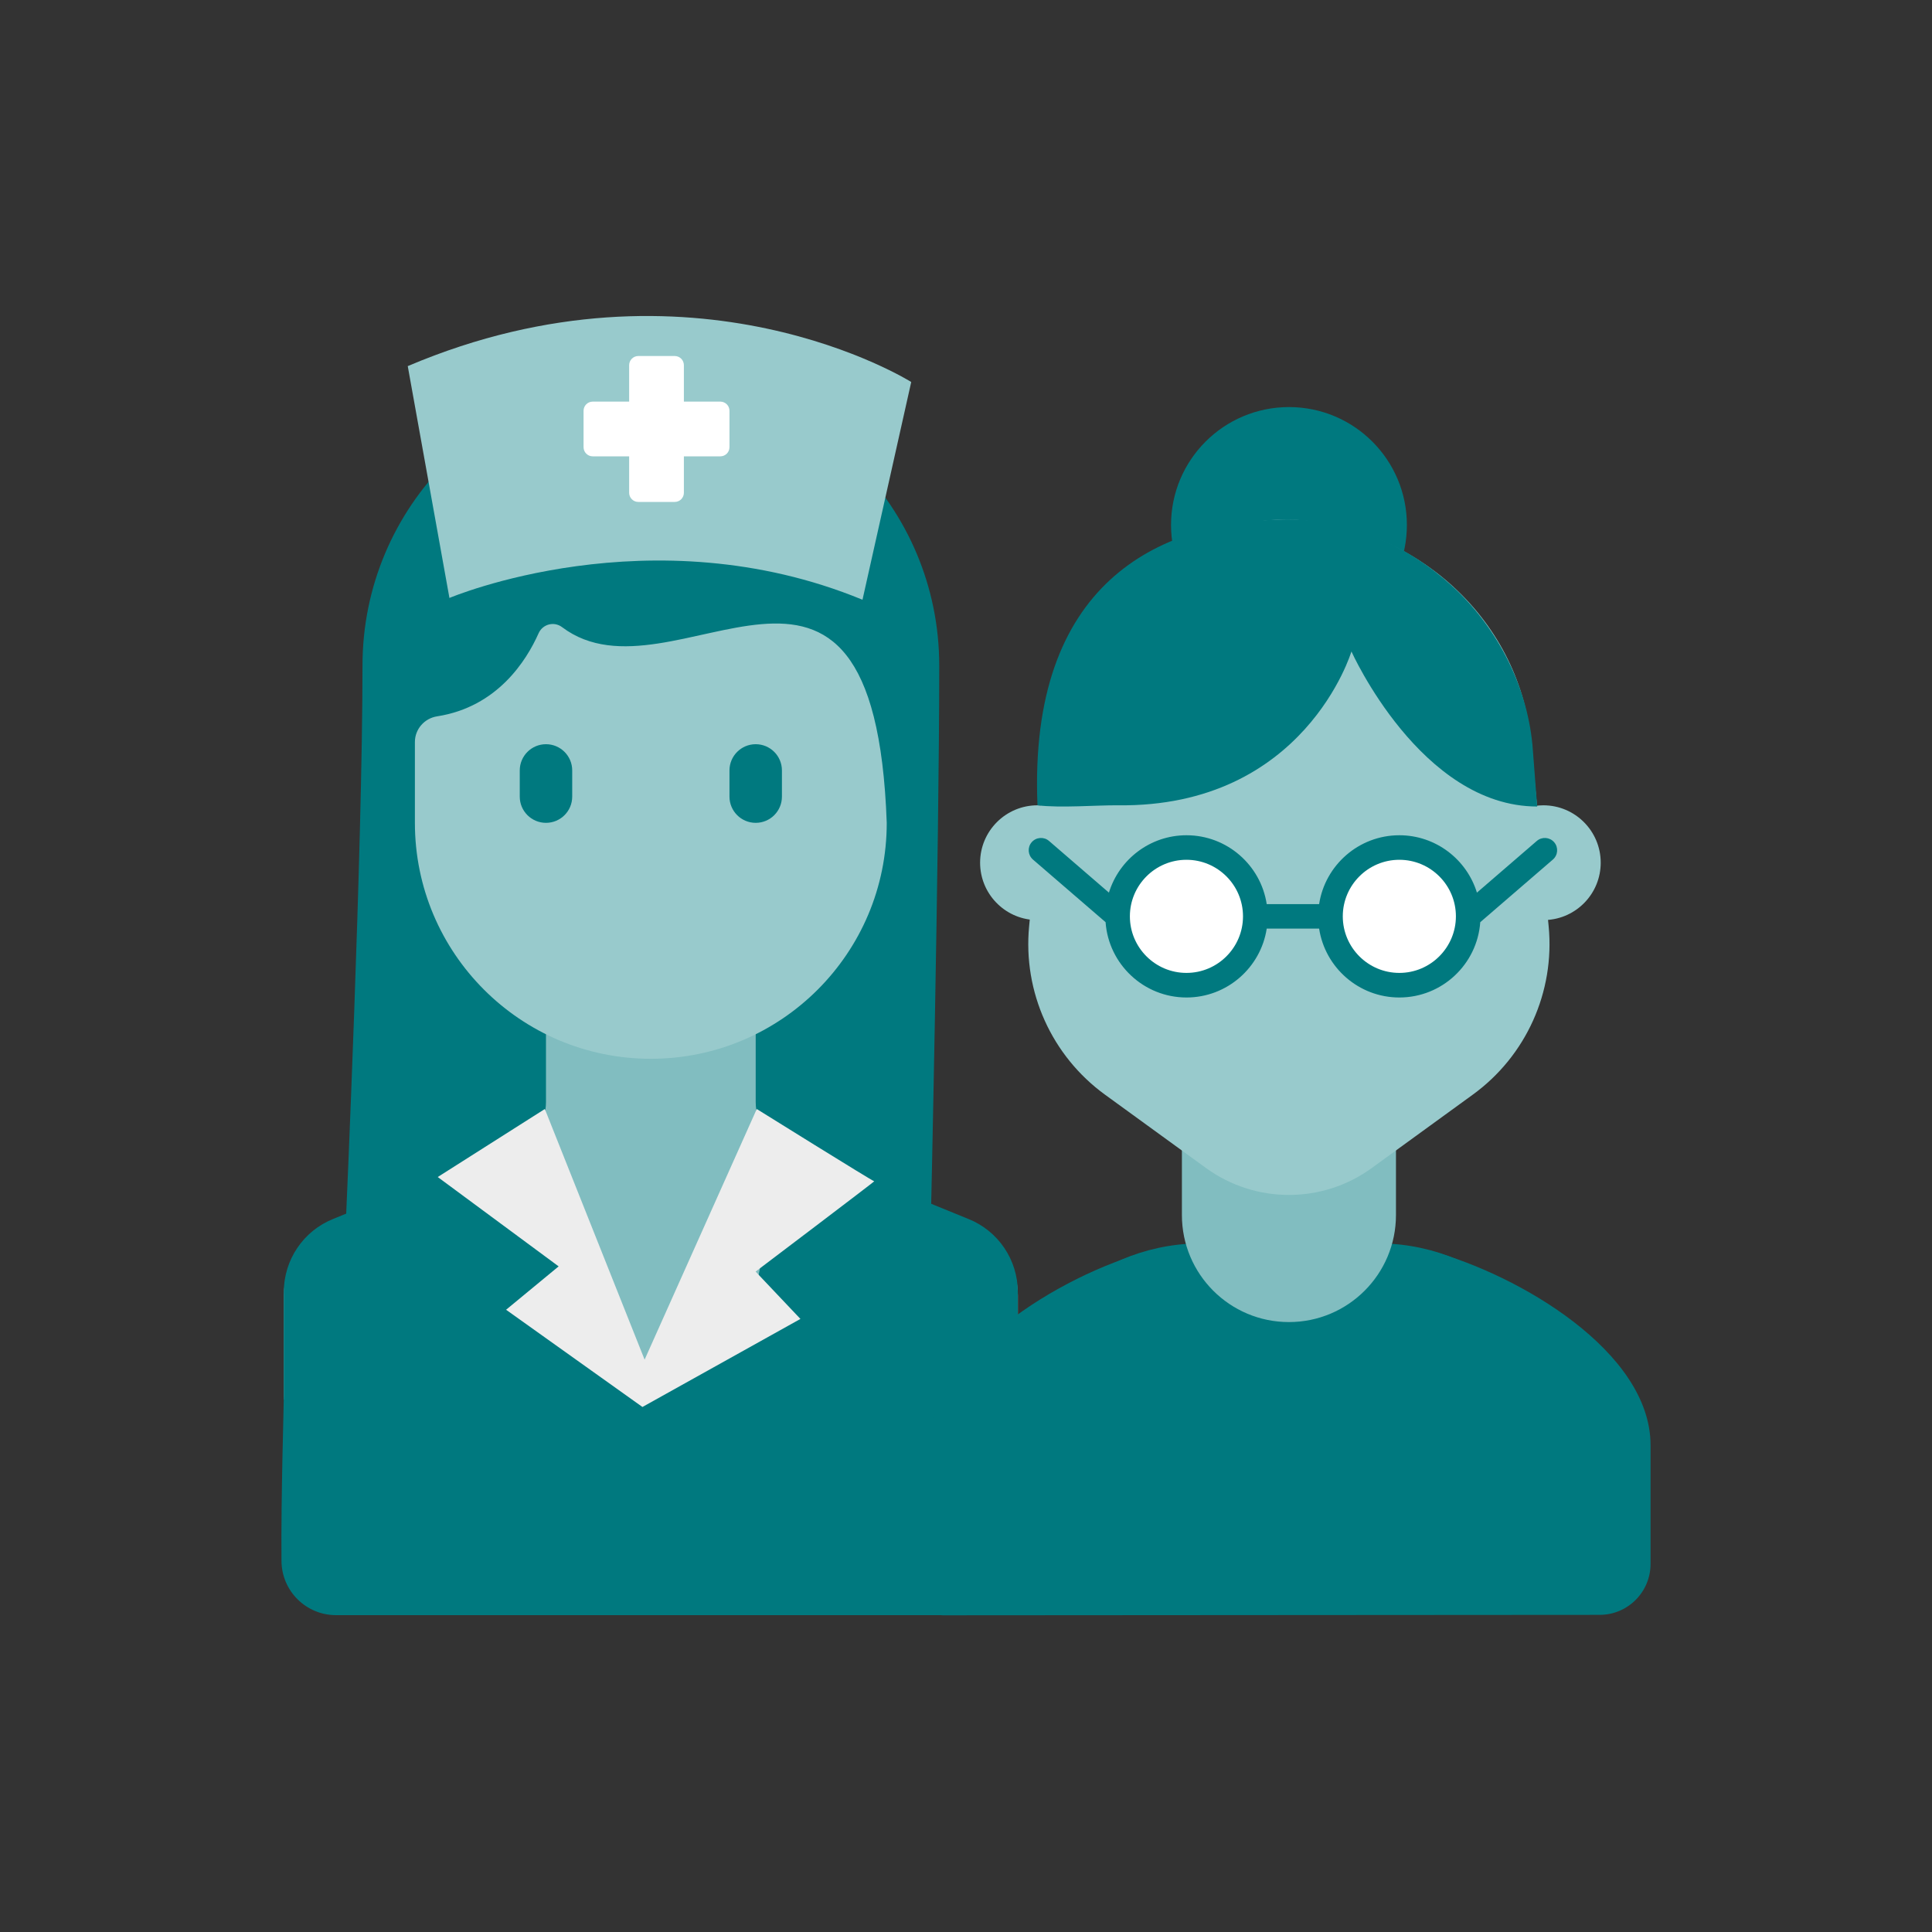 <?xml version="1.0" encoding="UTF-8"?>
<svg xmlns="http://www.w3.org/2000/svg" xmlns:xlink="http://www.w3.org/1999/xlink" version="1.1" id="Icons" x="0px" y="0px" viewBox="0 0 400 400" style="enable-background:new 0 0 400 400;" xml:space="preserve">
<rect x="0" y="0" width="400" height="400" fill="#333333" stroke="none"/>
<style type="text/css">
	.st0{fill:#00797F;}
	.st1{fill:#B2B2B2;}
	.st2{fill:#81BDC0;}
	.st3{fill:#98CACC;}
	.st4{fill:#EDEDED;}
	.st5{fill:#FFFFFF;}
</style>
<g>
	<g>
		<path class="st0" d="M134.75,78.09L134.75,78.09c32.98,0,59.71,26.73,59.71,59.71c0,37.99-1.78,116.7-1.78,116.7    s-21.14-2.71-59.13,2.72c-37.99-5.43-61.94-4.35-61.94-4.35s3.44-77.07,3.44-115.06C75.04,104.82,101.77,78.09,134.75,78.09"></path>
		<path class="st1" d="M210.74,289.77v-21.54c-0.01-6.66-4.06-12.65-10.24-15.12"></path>
		<path class="st2" d="M200.5,253.11l-37.21-14.89c-4.12-1.65-6.83-5.64-6.83-10.08v-19.79h-43.42v19.79c0,4.43-2.7,8.43-6.82,10.08    l-37.22,14.89c-6.18,2.47-10.23,8.46-10.23,15.12v21.54l78.94,3.96L200.5,253.11z"></path>
		<path class="st3" d="M134.75,219.21L134.75,219.21c-26.98,0-48.85-21.87-48.85-48.85v-16.73c0-2.67,1.97-4.91,4.6-5.32    c12.47-1.94,18.5-11.55,21.01-17.2c0.85-1.9,3.21-2.52,4.87-1.26c23,17.35,64.63-32.52,67.21,40.52    C183.6,197.34,161.72,219.21,134.75,219.21"></path>
		<path class="st0" d="M156.46,170.36c-3,0-5.43-2.43-5.43-5.43v-5.42c0-3,2.43-5.43,5.43-5.43c3,0,5.43,2.43,5.43,5.43v5.42    C161.89,167.93,159.46,170.36,156.46,170.36"></path>
		<path class="st0" d="M113.04,170.36c-3,0-5.43-2.43-5.43-5.43v-5.42c0-3,2.43-5.43,5.43-5.43c3,0,5.43,2.43,5.43,5.43v5.42    C118.47,167.93,116.04,170.36,113.04,170.36"></path>
	</g>
	<path class="st0" d="M210.34,334.41c0.39-9.34,0.39-42.38,0.39-45.38v-21.54c-0.01-6.66-4.06-12.65-10.24-15.12l-39.4-16.07   c-3.9,19.98-1.36,46.65-22.48,46.65s-21.77-26.48-30.22-46.65L69,252.36c-6.18,2.47-10.23,8.46-10.24,15.12v21.54   c0,2.27-0.6,20.53-0.48,34.21c0.06,6.19,5.1,11.17,11.29,11.17H210.34z"></path>
	<path class="st4" d="M112.8,229.61l20.66,51.89l23.22-51.89c0,0,24.1,15.02,24.32,14.96c0.23-0.06-24.56,18.7-24.56,18.7l9.28,9.8   l-32.71,18.23l-28.23-20.13l10.88-8.98l-25.03-18.5L112.8,229.61z"></path>
	<path class="st3" d="M93.05,123.8c0,0,41.7-17.68,85.52,0.37l10.09-45.08c0,0-45.1-28.42-104.24-3.29L93.05,123.8z"></path>
	<path class="st5" d="M149.14,83.15h-7.55V75.6c0-1.04-0.85-1.89-1.89-1.89h-7.55c-1.04,0-1.89,0.85-1.89,1.89v7.55h-7.55   c-1.04,0-1.89,0.85-1.89,1.89v7.55c0,1.04,0.85,1.89,1.89,1.89h7.55v7.55c0,1.04,0.85,1.89,1.89,1.89h7.55   c1.04,0,1.89-0.85,1.89-1.89v-7.55h7.55c1.04,0,1.89-0.85,1.89-1.89v-7.55C151.03,84,150.18,83.15,149.14,83.15z"></path>
	<g>
		<path class="st0" d="M288.1,257.52v-22.6h-42.22v22.6c-22.13,1.48-39.47,20.05-39.47,42.29v29.62c0,1.6,1.3,2.9,2.9,2.9h115.35    c1.6,0,2.9-1.3,2.9-2.9v-29.62C327.56,277.57,310.23,259,288.1,257.52z"></path>
		<path class="st0" d="M331.18,334.34c5.83,0,10.55-4.73,10.55-10.55v-24.58c0-19.42-27.39-35.34-45.47-40.22h-0.85    c0,0,4.37,19.26-26.25,19.67c-30.62,0.41-29.23-20.12-29.23-20.12l-0.77,0.17l-1.45,0.36c-18.08,4.89-45.47,21.43-45.47,40.85    v31.45l1.24,2.53c0.47,0.33,1.04,0.53,1.66,0.53L331.18,334.34z"></path>
		<path class="st0" d="M291.28,108.69c0,0.4-0.01,0.8-0.03,1.2c-0.62,12.93-11.3,23.22-24.38,23.22    c-13.08,0-23.77-10.29-24.39-23.22c-0.02-0.4-0.03-0.79-0.03-1.2c0-13.48,10.93-24.41,24.42-24.41    C280.35,84.28,291.28,95.21,291.28,108.69z"></path>
		<g>
			<path class="st3" d="M214.26,190.48c-6.31-0.28-11.34-5.49-11.34-11.87c0-6.56,5.32-11.88,11.88-11.88     c0.59,0,1.17,0.04,1.74,0.13"></path>
			<path class="st3" d="M320.07,190.48c6.31-0.28,11.34-5.49,11.34-11.87c0-6.56-5.32-11.88-11.88-11.88     c-0.59,0-1.18,0.05-1.74,0.13"></path>
		</g>
		<path class="st2" d="M289.02,223.28v28.28c0,12.24-9.92,22.16-22.16,22.16c-12.24,0-22.16-9.92-22.16-22.16v-28.28H289.02z"></path>
		<path class="st3" d="M249.68,241.82l-20.9-15.18c-11.04-8.02-17.02-21.29-15.71-34.88l3.62-37.51    c2.5-25.84,24.21-46.71,50.16-46.71l0,0c26.97,1.14,48.3,21.58,50.16,46.71l3.62,37.51c1.31,13.59-4.66,26.86-15.71,34.88    l-20.9,15.18C273.8,249.26,259.93,249.26,249.68,241.82z"></path>
		<path class="st0" d="M318.26,166.98c-24.08,0-38.46-32.1-38.46-32.1s-9.65,32.34-48.4,31.85c-4.15-0.05-11.8,0.59-16.6,0l0,0    c-1.91-46.14,25.13-58.58,50.55-59.18c0.15-0.01,0.31-0.01,0.46-0.01c0.25-0.01,0.5-0.01,0.75-0.01c12.98,0,25,5.53,33.98,13.69    c8.99,8.16,15.5,20.1,16.74,33.02L318.26,166.98z"></path>
		<g>
			<circle class="st5" cx="288.9" cy="188.62" r="14.26"></circle>
			<circle class="st5" cx="244.83" cy="188.62" r="14.26"></circle>
		</g>
		<path class="st0" d="M321.77,174.37c-0.92-1.06-2.53-1.18-3.59-0.26l-12.4,10.7c-2.11-6.87-8.51-11.88-16.06-11.88    c-8.4,0-15.38,6.2-16.61,14.26h-10.85c-1.23-8.06-8.21-14.26-16.61-14.26c-7.55,0-13.95,5.01-16.06,11.88l-12.4-10.7    c-1.06-0.92-2.67-0.8-3.59,0.26c-0.92,1.06-0.8,2.67,0.26,3.59l15.04,12.97c0.62,8.7,7.9,15.59,16.75,15.59    c8.4,0,15.38-6.2,16.61-14.26h10.85c1.23,8.06,8.21,14.26,16.61,14.26c8.86,0,16.13-6.89,16.75-15.59l15.04-12.97    C322.57,177.04,322.69,175.43,321.77,174.37z M245.64,201.43c-6.46,0-11.71-5.25-11.71-11.71c0-6.46,5.25-11.71,11.71-11.71    s11.71,5.25,11.71,11.71C257.35,196.18,252.1,201.43,245.64,201.43z M289.72,201.43c-6.46,0-11.71-5.25-11.71-11.71    c0-6.46,5.25-11.71,11.71-11.71s11.71,5.25,11.71,11.71C301.42,196.18,296.17,201.43,289.72,201.43z"></path>
	</g>
</g>
</svg>
